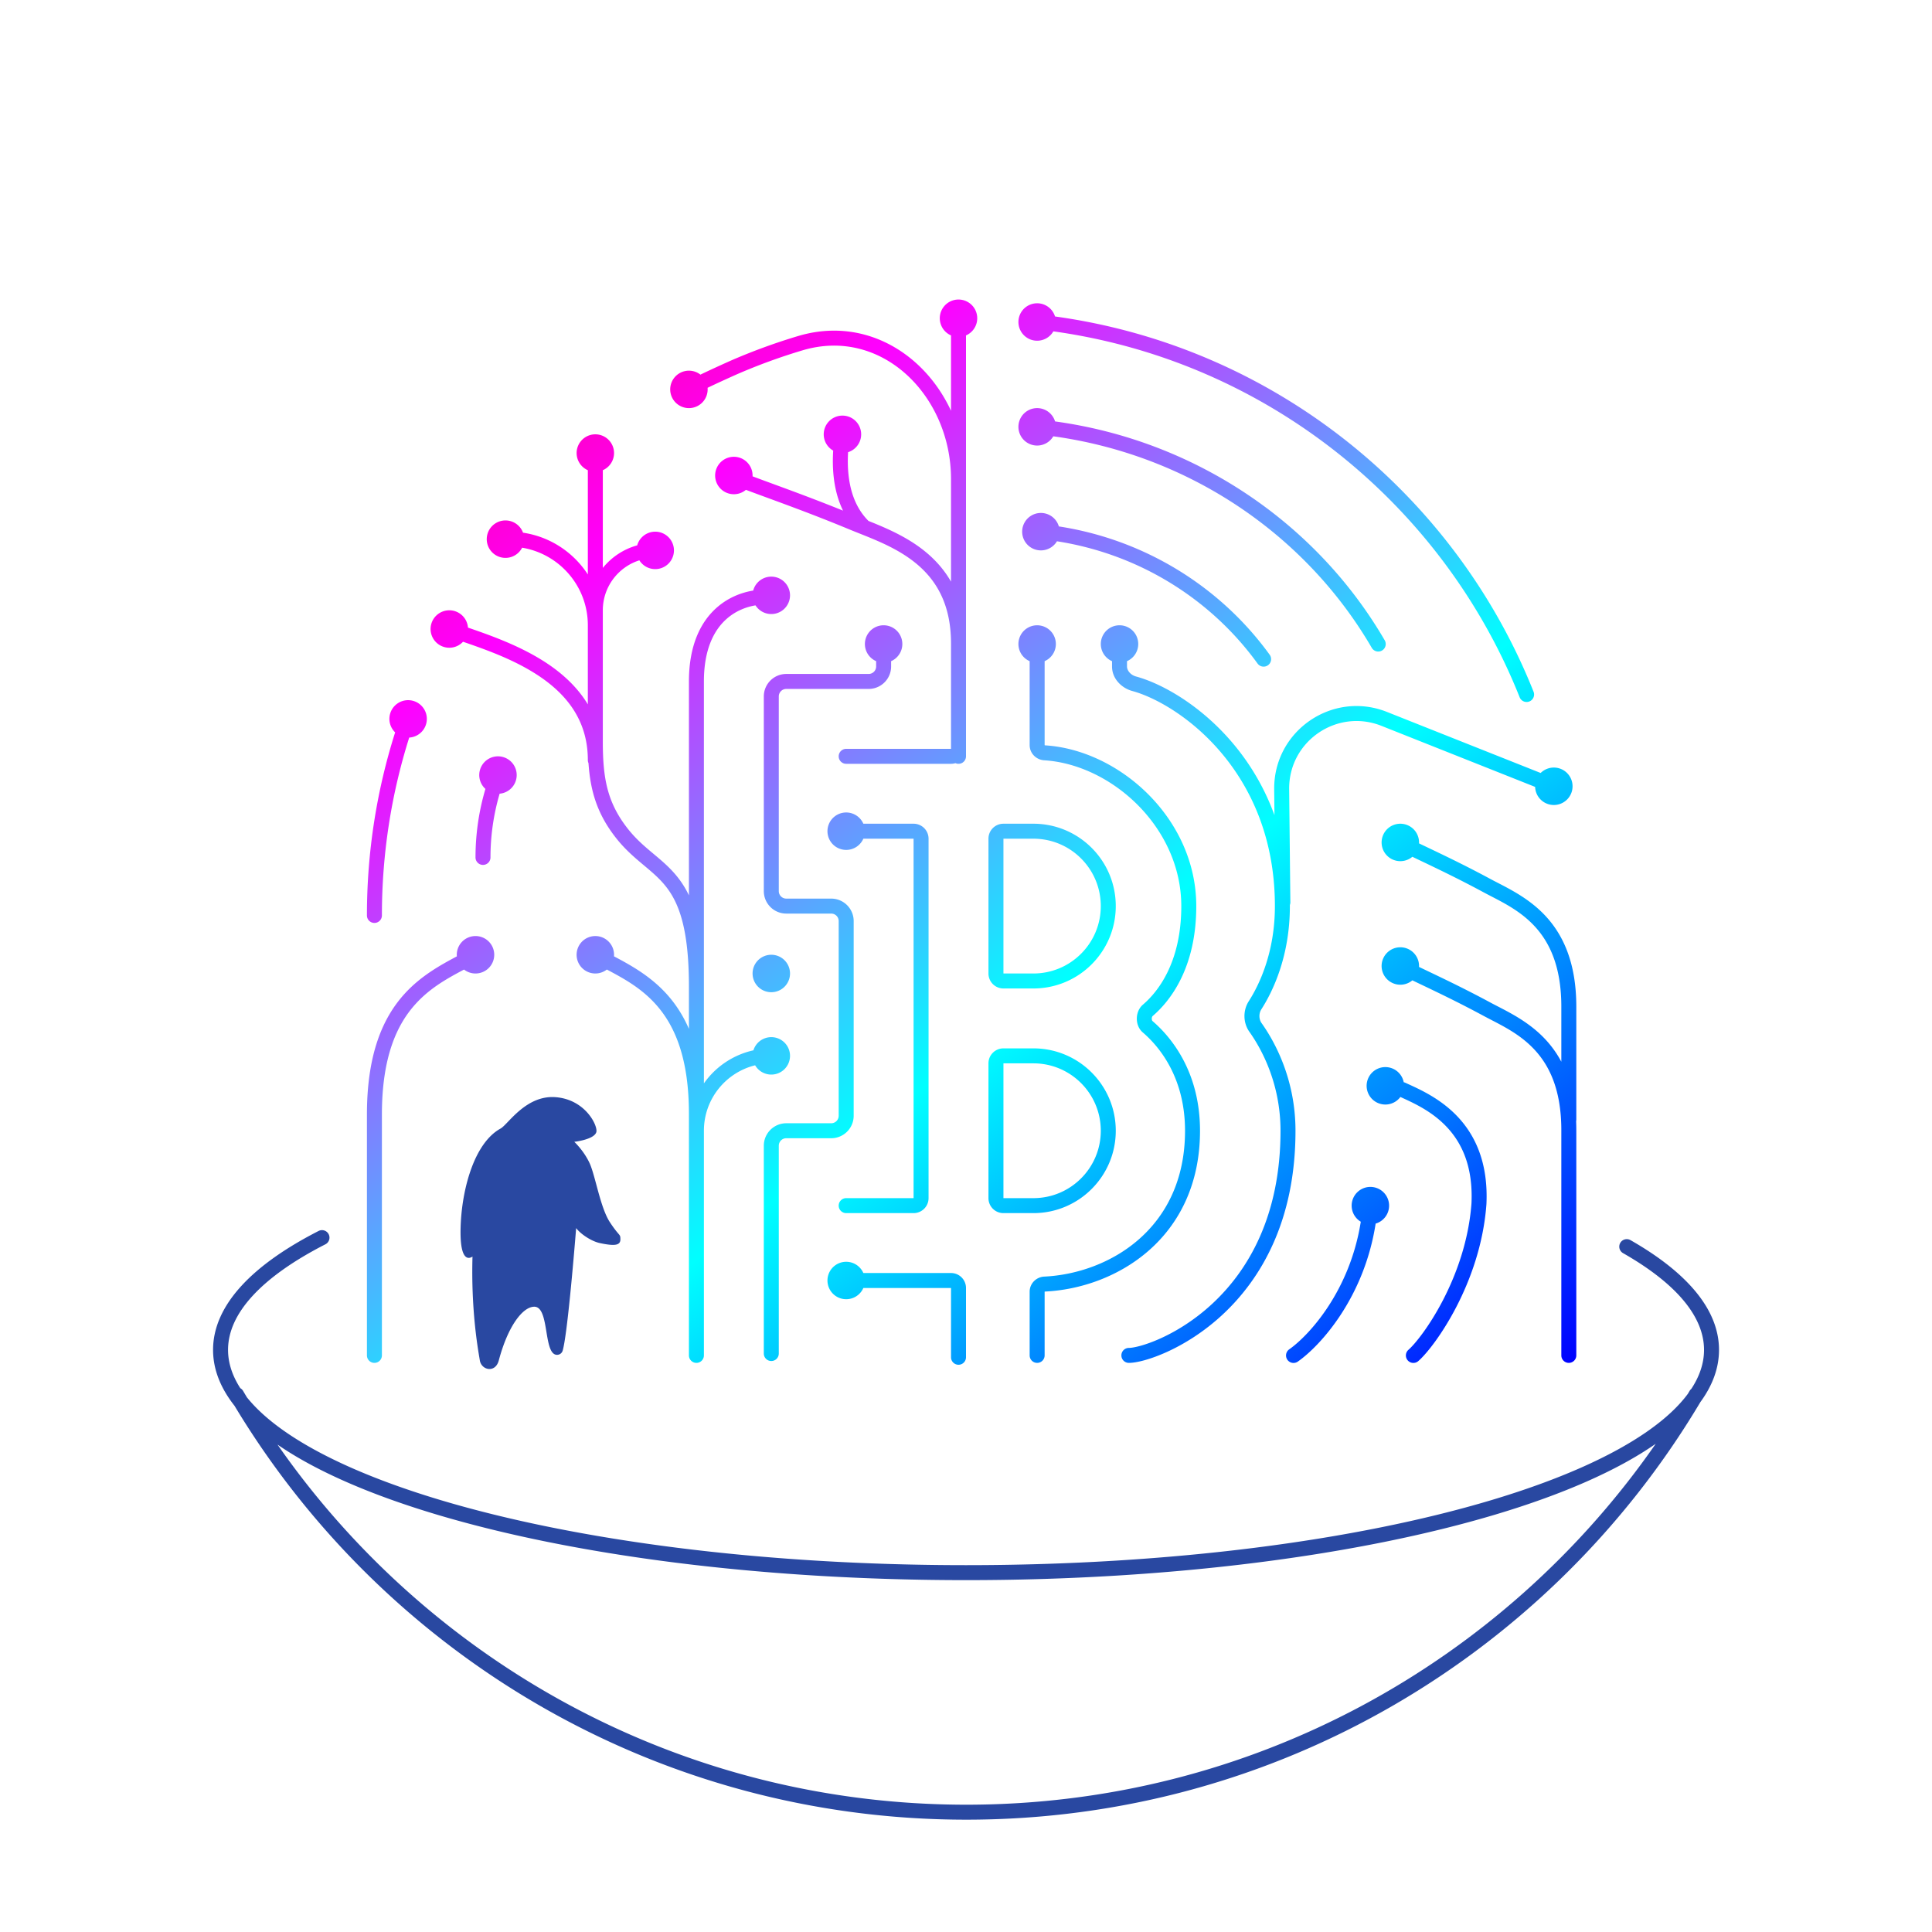 <svg xmlns="http://www.w3.org/2000/svg" viewBox="0 0 516 516"><path fill="url(#a)" fill-rule="evenodd" d="M258 89.584a5.001 5.001 0 1 0-4 0v20.123c-2.289-4.921-5.475-9.273-9.335-12.747-8.214-7.392-19.493-10.805-31.506-7.212a160.291 160.291 0 0 0-17.956 6.559l-.009.004-.01.004c-3.635 1.624-6.255 2.841-8.112 3.74a5 5 0 1 0 1.91 3.519c1.793-.865 4.321-2.038 7.824-3.603a156.379 156.379 0 0 1 17.498-6.391c10.55-3.155 20.405-.198 27.685 6.353 7.31 6.579 12.011 16.79 12.011 28.019v27.395c-1.894-3.306-4.338-5.974-7.057-8.167-4.769-3.845-10.4-6.216-15.051-8.072l.022-.022c-3.362-3.363-4.796-7.82-5.276-12.156-.243-2.196-.236-4.311-.128-6.162a5 5 0 1 0-3.981-.421c-.13 2.071-.147 4.49.133 7.023.323 2.914 1.048 6.05 2.496 9.009-5.603-2.268-10.803-4.225-15.215-5.856-1.363-.503-2.645-.974-3.838-1.412a622.616 622.616 0 0 1-5.11-1.89 5 5 0 1 0-1.775 3.604c1.565.595 3.454 1.288 5.593 2.073 1.176.432 2.429.891 3.744 1.377 5.198 1.921 11.462 4.286 18.176 7.072.903.375 1.841.749 2.804 1.132 4.836 1.928 10.288 4.101 14.895 7.815 5.359 4.321 9.555 10.748 9.568 21.519V200h-28a2 2 0 1 0 0 4h28c.41 0 .805-.062 1.178-.176A2 2 0 0 0 258 202V89.584ZM277 91a4.998 4.998 0 0 0 4.331-2.5c56.824 7.879 103.963 46.078 124.543 97.74a2 2 0 0 0 3.716-1.48c-21.113-53-69.487-92.188-127.811-100.236A5 5 0 1 0 277 91Zm4.788 21.554a5 5 0 1 0-.473 3.973c36.544 5.05 67.619 26.536 85.049 56.479a2 2 0 1 0 3.457-2.012c-18.058-31.022-50.235-53.241-88.033-58.44ZM278 137a5.002 5.002 0 0 1 4.8 3.596c23.207 3.584 43.31 16.31 56.321 34.295a2 2 0 0 1-3.241 2.344c-12.374-17.104-31.495-29.229-53.587-32.67A5 5 0 1 1 278 137Zm-47.416 87a5.002 5.002 0 0 1-9.584-2 5 5 0 0 1 9.584-2H244a4 4 0 0 1 4 4v96a4 4 0 0 1-4 4h-18a2 2 0 1 1 0-4h18v-96h-13.416ZM238 176.584a5.002 5.002 0 0 0-2-9.584 5 5 0 0 0-2 9.584V178a2 2 0 0 1-2 2h-22a6 6 0 0 0-6 6v52a6 6 0 0 0 6 6h12a2 2 0 0 1 2 2v52a2 2 0 0 1-2 2h-12a6 6 0 0 0-6 6v55.5a2 2 0 1 0 4 0V306a2 2 0 0 1 2-2h12a6 6 0 0 0 6-6v-52a6 6 0 0 0-6-6h-12a2 2 0 0 1-2-2v-52a2 2 0 0 1 2-2h22a6 6 0 0 0 6-6v-1.416ZM282 172a5 5 0 1 0-7 4.584V199c0 2.238 1.796 3.93 3.875 4.058C296.831 204.17 315.5 220.94 315.5 242c0 15.403-6.512 23.129-10.246 26.321-1.145.979-1.617 2.419-1.632 3.686-.015 1.267.424 2.734 1.591 3.733 4.082 3.496 11.287 11.702 11.287 26.26 0 13.166-5.099 22.641-12.279 28.956-7.227 6.357-16.653 9.584-25.318 9.998-2.111.101-3.903 1.816-3.903 4.046v17a2 2 0 1 0 4 0v-17.002a.118.118 0 0 1 .093-.048c9.45-.452 19.776-3.959 27.77-10.991 8.043-7.074 13.637-17.643 13.637-31.959 0-16.063-8.008-25.293-12.685-29.298-.049-.042-.198-.245-.194-.648.005-.402.161-.631.232-.692 4.505-3.851 11.647-12.643 11.647-29.362 0-23.372-20.517-41.704-40.378-42.934a.165.165 0 0 1-.108-.047.076.076 0 0 1-.014-.018v-22.417a5.002 5.002 0 0 0 3-4.584Zm21.451 8.69c10.303 2.8 28.741 14.519 36.932 37.02l-.072-6.892c-.163-15.639 15.586-26.449 30.121-20.675l41.048 16.306a5 5 0 1 1-1.477 3.718l-41.047-16.307c-11.893-4.724-24.778 4.121-24.645 16.917l.315 30.202c.003.255-.042.499-.127.724l.001.297c0 13.552-4.666 22.973-7.623 27.579-.701 1.094-.668 2.637.063 3.667 3.372 4.744 9.06 14.81 9.06 28.754 0 24.076-9.246 39.6-19.451 49.09-5.08 4.724-10.375 7.932-14.837 9.965-4.387 1.997-8.164 2.945-10.212 2.945a2 2 0 1 1 0-4c1.202 0 4.362-.677 8.554-2.586 4.116-1.874 9.04-4.853 13.772-9.254C333.246 339.4 342 324.924 342 302c0-12.837-5.239-22.102-8.32-26.437-1.698-2.39-1.733-5.707-.169-8.144 2.655-4.138 6.989-12.818 6.989-25.419 0-36.451-25.96-54.152-38.098-57.45-2.757-.749-5.402-3.206-5.402-6.55v-1.416a5.002 5.002 0 0 1 2-9.584 5 5 0 0 1 2 9.584V178c0 1.074.943 2.28 2.451 2.69Zm75.543 77.559A5.051 5.051 0 0 0 379 258a5 5 0 1 0-1.787 3.831l2.094 1.001.002.001c.903.43 1.86.887 2.863 1.369 3.995 1.919 8.803 4.279 13.955 7.058.706.381 1.435.759 2.18 1.145 3.715 1.925 7.823 4.054 11.313 7.713 4.079 4.275 7.38 10.765 7.38 21.745V362a2 2 0 1 0 4 0v-60.137c0-.824-.017-1.628-.051-2.411.033-.145.051-.296.051-.452v-30.137c0-11.895-3.622-19.408-8.486-24.506-3.996-4.189-8.791-6.663-12.508-8.581a133.19 133.19 0 0 1-1.98-1.036c-5.232-2.823-10.104-5.213-14.122-7.143a811.418 811.418 0 0 0-2.97-1.421l-.001-.001-1.018-.485-.921-.441.002-.036.001-.053a5 5 0 1 0-1.784 3.671l.525.252.332.158 1.239.592c.903.43 1.86.887 2.863 1.369 3.995 1.919 8.803 4.279 13.955 7.058.706.381 1.435.759 2.18 1.145 3.715 1.925 7.823 4.054 11.313 7.713 4.079 4.275 7.38 10.765 7.38 21.745v14.7a27.998 27.998 0 0 0-4.486-6.206c-3.996-4.189-8.791-6.663-12.508-8.581l-.003-.002c-.702-.362-1.365-.704-1.977-1.034-5.232-2.823-10.104-5.213-14.122-7.143a811.418 811.418 0 0 0-2.97-1.421l-.001-.001-.013-.006a993.94 993.94 0 0 1-1.926-.92ZM230.584 344a5.002 5.002 0 0 1-9.584-2 5 5 0 0 1 9.584-2H254a4 4 0 0 1 4 4v18.5a2 2 0 1 1-4 0V344h-23.416ZM127 260a5 5 0 1 0-4.982-4.574c-4.423 2.354-9.611 5.227-13.934 9.969C102.237 271.811 98 281.5 98 297.7V362a2 2 0 1 0 4 0v-64.3c0-15.449 4.013-24.095 9.041-29.61 3.926-4.308 8.496-6.798 12.892-9.141A4.976 4.976 0 0 0 127 260Zm84 0a5 5 0 1 1-10.001-.001A5 5 0 0 1 211 260Zm156.409 66.799a5 5 0 1 0-3.97-.504c-2.907 18.485-13.794 30.348-19.089 34.069a2 2 0 1 0 2.3 3.272c6.068-4.264 17.692-17.079 20.759-36.837Zm6.607-33.82a5 5 0 1 1 .892-3.937c.146.03.29.077.43.142.242.112.499.229.769.352 3.276 1.493 8.508 3.877 12.889 8.382 4.828 4.964 8.527 12.38 8.002 23.675l-.003.053c-.775 10.588-4.255 20.102-8.031 27.398-3.752 7.249-7.89 12.486-10.147 14.461a2 2 0 1 1-2.634-3.01c1.743-1.525 5.605-6.288 9.228-13.289 3.596-6.948 6.863-15.924 7.592-25.825.468-10.19-2.831-16.517-6.874-20.674-3.835-3.943-8.427-6.043-11.724-7.55l-.389-.178ZM268 220c-2.197 0-4 1.769-4 3.99v36.02a3.992 3.992 0 0 0 4 3.99h8c12.15 0 22-9.85 22-22s-9.85-22-22-22h-8Zm0 3.99v-.001l-.005.011H268v36h-.006s-.001-.001 0 0H276c9.941 0 18-8.059 18-18s-8.059-18-18-18h-8v-.01Zm0 56.01c-2.197 0-4 1.769-4 3.99v36.02a3.992 3.992 0 0 0 4 3.99h8c12.15 0 22-9.85 22-22s-9.85-22-22-22h-8Zm0 3.99v-.001l-.005.011H268v36h-.006s-.001-.001 0 0H276c9.941 0 18-8.059 18-18s-8.059-18-18-18h-8v-.01Zm-158.709-86.998a5 5 0 1 0-3.756-1.388C100.64 211.031 98 227.459 98 244.5a2 2 0 1 0 4 0c0-16.56 2.555-32.52 7.291-47.508ZM164 121a5.002 5.002 0 0 1-3 4.584v26.101a18.008 18.008 0 0 1 9.184-6.033 5 5 0 1 1 .577 4.001c-5.647 1.792-9.742 7.068-9.761 13.304V198c0 9.794 1.143 16.271 6.619 23.267 2.11 2.697 4.34 4.613 6.624 6.528l.362.303c2.148 1.798 4.388 3.673 6.359 6.16a25.4 25.4 0 0 1 3.036 4.878V182c0-9.71 3.169-16.065 7.636-19.893 2.948-2.528 6.35-3.857 9.527-4.378A5.002 5.002 0 0 1 211 159a5 5 0 0 1-9.221 2.681c-2.529.42-5.226 1.48-7.54 3.463C190.831 168.065 188 173.21 188 182v107.348a22.016 22.016 0 0 1 13.223-8.828 5 5 0 1 1 .458 4.001C193.826 286.456 188 293.548 188 302v60a2 2 0 1 1-4 0v-64.5c0-15.372-4.012-23.974-9.037-29.462-3.925-4.285-8.493-6.764-12.888-9.095a5 5 0 1 1 1.908-3.527c4.422 2.342 9.608 5.202 13.93 9.921 2.344 2.56 4.429 5.643 6.087 9.458V263.5c0-15.54-2.707-22.387-6.171-26.758-1.71-2.158-3.663-3.793-5.876-5.647l-.279-.234c-2.301-1.929-4.816-4.075-7.205-7.128-5.013-6.405-6.786-12.503-7.294-19.914A1.998 1.998 0 0 1 157 203c0-10.938-6.056-18.011-13.908-23.013-6.296-4.011-13.516-6.551-19.426-8.587a5 5 0 1 1 1.32-3.78c5.914 2.035 13.595 4.75 20.255 8.993 4.615 2.94 8.846 6.678 11.759 11.511V167c0-10.423-7.593-19.072-17.55-20.718a5 5 0 1 1 .243-4.011c7.251 1.073 13.488 5.261 17.307 11.159v-27.846a5.002 5.002 0 0 1 2-9.584 5 5 0 0 1 5 5Zm-30.558 90.981a5 5 0 1 0-3.795-1.272A64.262 64.262 0 0 0 127 229a2 2 0 1 0 4 0 60.3 60.3 0 0 1 2.442-17.019Z"/><path fill="#2948A1" d="M133.214 363.349c-.921 3.474-4.634 2.593-5.059 0l-.092-.554c-.564-3.348-2.258-13.415-1.869-27.179-1.915 1.207-3.575-.591-3.117-9.172.503-9.439 3.714-21.245 10.61-25.027.491-.269 1.155-.961 1.998-1.838 2.56-2.664 6.768-7.043 12.787-6.539 8.003.669 11.288 7.778 10.787 9.353-.632 1.987-5.876 2.565-5.876 2.565s2.454 2.264 4.031 5.576c.63 1.324 1.216 3.5 1.86 5.889.965 3.584 2.059 7.645 3.623 10.021 1.125 1.708 1.8 2.501 2.204 2.976.532.626.593.698.593 1.58 0 1.552-1.327 1.894-5.5 1-2.274-.487-5.174-2.447-6.316-4-.701 8.674-2.421 28.759-3.613 32.774-.328.934-1.207 1.164-1.793 1.046-1.581-.317-2.055-3.192-2.54-6.139-.543-3.296-1.101-6.681-3.238-6.681-3 0-7 5-9.48 14.349ZM87.78 329.638a2 2 0 0 1-.87 2.691c-8.49 4.34-15.04 8.973-19.443 13.765-4.393 4.78-6.56 9.614-6.56 14.436 0 3.408 1.09 6.831 3.274 10.227.298.167.557.413.743.728.334.569.672 1.136 1.011 1.702 2.398 2.993 5.654 5.958 9.772 8.867 9.827 6.942 24.176 13.276 42.088 18.628 35.798 10.696 85.372 17.341 140.215 17.341s104.417-6.645 140.215-17.341c17.912-5.352 32.262-11.686 42.089-18.628 4.538-3.206 8.03-6.481 10.479-9.786.155-.26.309-.521.463-.783a2 2 0 0 1 .456-.533c2.27-3.46 3.402-6.948 3.402-10.422 0-8.787-7.27-17.649-21.605-25.828a2 2 0 1 1 1.982-3.474c14.553 8.303 23.623 18.194 23.623 29.302 0 4.9-1.77 9.561-4.979 13.945C414.376 441.253 341.459 486 258.09 486c-82.959 0-155.567-44.307-195.455-110.54-3.682-4.669-5.729-9.661-5.729-14.93 0-6.112 2.768-11.867 7.616-17.143 4.837-5.265 11.835-10.156 20.568-14.62a2 2 0 0 1 2.69.871ZM74.115 385.82C114.582 443.956 181.894 482 258.09 482c76.289 0 143.672-38.137 184.123-96.393-10.304 7.177-24.961 13.564-42.842 18.907-36.264 10.836-86.242 17.509-141.361 17.509-55.119 0-105.097-6.673-141.36-17.509-17.705-5.29-32.248-11.604-42.536-18.694Z" clip-rule="evenodd"/><defs><linearGradient id="a" x1="502.184" x2="803.651" y1="-323.044" y2="73.85" gradientUnits="userSpaceOnUse"><stop stop-color="red"/><stop offset=".34" stop-color="#F0F"/><stop offset=".67" stop-color="#0FF"/><stop offset="1" stop-color="#00F"/></linearGradient></defs></svg>